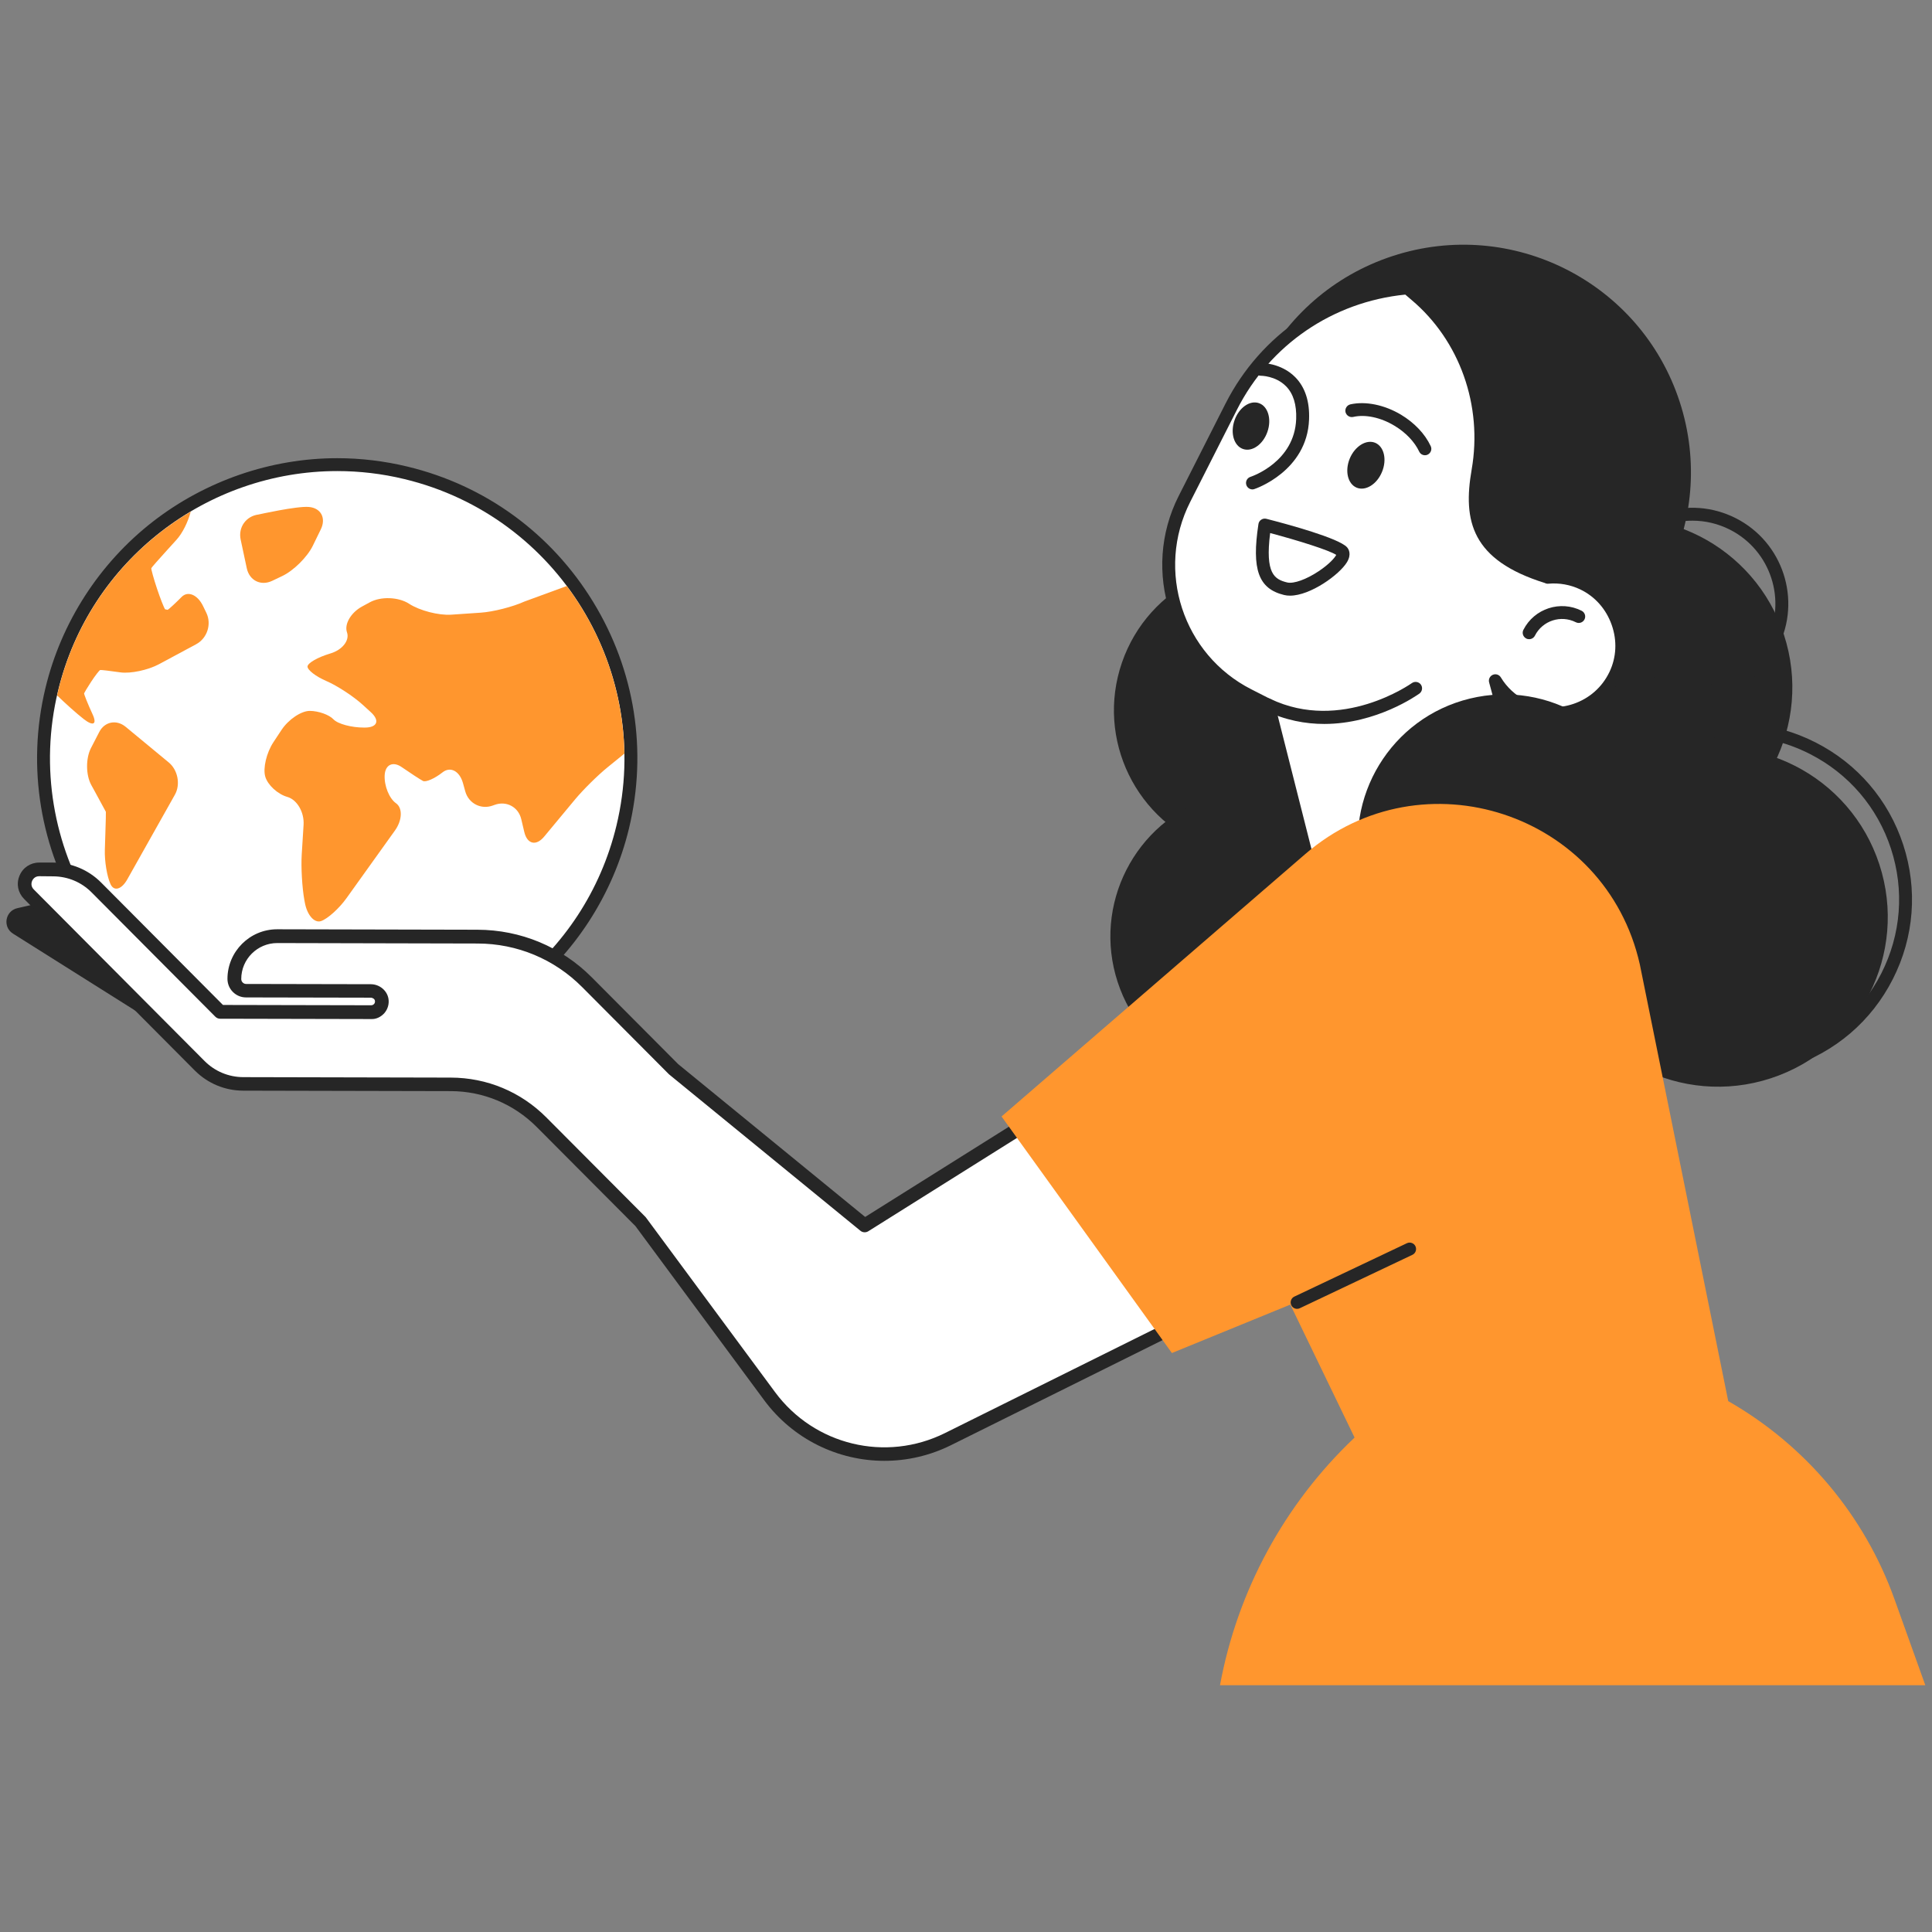 <svg width="160" height="160" viewBox="0 0 160 160" fill="none" xmlns="http://www.w3.org/2000/svg">
<rect x="0" y="0" width="160" height="160" fill="#808080" stroke="none"/>
<g clip-path="url(#clip0_3136_261647)">
<path d="M1.435 75.211L2.512 74.965C3.771 74.677 5.093 74.907 6.187 75.595L18.011 83.035L27.424 80.891L34.283 85.211L21.083 88.213C19.813 88.501 18.485 88.277 17.381 87.584L1.072 77.317C0.203 76.768 0.427 75.44 1.435 75.211Z" fill="#262626"/>
<path d="M27.92 87.119C26.011 87.119 24.091 86.89 22.224 86.442C9.189 83.295 1.141 70.132 4.288 57.103C6.928 46.138 16.651 38.484 27.925 38.484C29.835 38.484 31.755 38.714 33.627 39.167C39.931 40.687 45.269 44.58 48.661 50.127C52.053 55.674 53.083 62.202 51.563 68.506C48.923 79.466 39.2 87.119 27.92 87.119Z" fill="white"/>
<path d="M27.925 39.012C29.765 39.012 31.637 39.225 33.504 39.679C46.251 42.751 54.123 55.625 51.051 68.377C48.427 79.257 38.661 86.585 27.925 86.585C26.085 86.585 24.219 86.372 22.352 85.919C9.6 82.847 1.728 69.972 4.805 57.225C7.429 46.345 17.195 39.012 27.925 39.012ZM27.925 37.945C22.448 37.945 17.029 39.812 12.667 43.193C8.24 46.633 5.077 51.524 3.765 56.975C0.555 70.292 8.773 83.743 22.096 86.959C24.011 87.417 25.968 87.652 27.92 87.652C33.403 87.652 38.821 85.791 43.179 82.404C47.605 78.964 50.768 74.073 52.085 68.628C53.637 62.185 52.587 55.513 49.12 49.844C45.653 44.175 40.197 40.196 33.755 38.644C31.84 38.18 29.877 37.945 27.925 37.945Z" fill="#262626"/>
<path d="M39.808 50.739L37.365 50.905C36.325 50.974 34.757 50.569 33.883 50.003L33.877 49.998C33.003 49.433 31.536 49.379 30.624 49.881L29.968 50.238C29.056 50.739 28.501 51.694 28.736 52.366C28.971 53.033 28.352 53.827 27.349 54.121L27.317 54.131C26.32 54.43 25.488 54.905 25.467 55.193C25.451 55.481 26.155 56.025 27.035 56.403C27.915 56.782 29.264 57.662 30.037 58.366L30.704 58.974C31.477 59.673 31.253 60.254 30.213 60.254H30.155C29.115 60.259 27.968 59.95 27.616 59.571C27.259 59.193 26.384 58.878 25.664 58.873C24.949 58.867 23.893 59.577 23.317 60.446L22.64 61.47C22.069 62.339 21.765 63.619 21.968 64.318C22.171 65.011 22.992 65.769 23.797 65.998C24.603 66.227 25.205 67.267 25.141 68.307L24.987 70.777C24.923 71.817 25.019 73.507 25.205 74.531L25.248 74.761C25.435 75.785 26.037 76.467 26.587 76.281C27.136 76.089 28.08 75.241 28.688 74.393L32.709 68.777C33.317 67.929 33.355 66.915 32.795 66.521C32.235 66.126 31.813 65.086 31.856 64.206C31.899 63.326 32.539 63.022 33.269 63.529C34 64.035 34.795 64.553 35.029 64.675C35.264 64.798 35.995 64.478 36.645 63.966C37.296 63.449 38.059 63.849 38.341 64.851L38.533 65.545C38.816 66.547 39.845 67.07 40.821 66.707L40.955 66.659C41.931 66.297 42.928 66.825 43.168 67.838L43.419 68.899C43.659 69.913 44.4 70.089 45.067 69.283L47.627 66.201C48.293 65.401 49.499 64.206 50.309 63.55L51.707 62.414C51.621 57.331 49.899 52.483 46.939 48.531L43.419 49.822C42.469 50.254 40.848 50.67 39.808 50.739Z" fill="#FF962E"/>
<path d="M7.669 59.16C7.285 58.328 6.944 57.48 6.965 57.416C6.987 57.352 7.248 56.92 7.547 56.462C7.845 56.003 8.229 55.496 8.304 55.486C8.379 55.475 9.131 55.56 9.973 55.683C10.816 55.8 12.251 55.496 13.168 55.006L16.245 53.352C17.163 52.856 17.541 51.688 17.088 50.75L16.816 50.19C16.363 49.251 15.563 48.915 15.045 49.432C14.528 49.955 14.005 50.435 13.888 50.504C13.888 50.504 13.888 50.504 13.765 50.478C13.675 50.462 13.675 50.462 13.675 50.462C13.579 50.339 13.28 49.576 13.008 48.766C12.736 47.955 12.501 47.112 12.533 47.048C12.565 46.984 13.163 46.296 13.867 45.528L14.608 44.712C15.115 44.158 15.568 43.23 15.797 42.371C10.469 45.534 6.373 50.755 4.811 57.235C4.784 57.352 4.757 57.47 4.731 57.592C5.435 58.275 6.32 59.07 6.939 59.555C7.723 60.163 8.053 59.992 7.669 59.16Z" fill="#FF962E"/>
<path d="M10.405 60.191C9.648 59.567 8.667 59.759 8.224 60.613L7.536 61.946C7.093 62.805 7.104 64.186 7.563 65.018L7.92 65.669C8.373 66.501 8.757 67.205 8.768 67.231C8.779 67.258 8.757 68.101 8.725 69.039L8.683 70.378C8.651 71.317 8.864 72.597 9.152 73.221C9.44 73.845 10.069 73.669 10.544 72.821L14.485 65.813C14.96 64.97 14.731 63.765 13.973 63.141L10.405 60.191Z" fill="#FF962E"/>
<path d="M25.904 45.2L26.565 43.845C27.024 42.906 26.581 42.069 25.579 41.984C24.581 41.898 21.413 42.608 21.413 42.608C20.379 42.736 19.712 43.669 19.931 44.688L20.437 47.061C20.656 48.08 21.605 48.549 22.544 48.101L23.36 47.712C24.304 47.269 25.445 46.138 25.904 45.2Z" fill="#FF962E"/>
<path d="M55.792 88.555L48.613 81.344C46.213 78.933 42.955 77.573 39.552 77.568L22.965 77.531C21.008 77.525 19.413 79.109 19.408 81.072C19.408 81.611 19.84 82.048 20.379 82.048L30.699 82.069C31.136 82.069 31.541 82.368 31.611 82.8C31.701 83.349 31.275 83.824 30.741 83.824L18.229 83.797L7.979 73.493C7.029 72.539 5.744 72.005 4.4 72H3.253C2.181 72 1.643 73.291 2.4 74.053L16.544 88.261C17.499 89.221 18.795 89.76 20.149 89.765L37.333 89.803C40.16 89.808 42.864 90.939 44.859 92.939L53.061 101.173L63.744 115.621C67.152 120.235 73.381 121.733 78.517 119.184L103.851 106.603L96.357 85.957L71.621 101.483L55.792 88.555Z" fill="white"/>
<path d="M73.243 120.98C69.419 120.98 65.685 119.204 63.28 115.951L52.624 101.54L44.448 93.332C42.544 91.423 40.016 90.367 37.323 90.362L20.139 90.324C18.624 90.319 17.205 89.727 16.133 88.655L1.995 74.447C1.483 73.93 1.333 73.194 1.616 72.522C1.893 71.85 2.523 71.434 3.248 71.434H3.253H4.4C5.904 71.439 7.317 72.026 8.379 73.092L18.464 83.226L30.741 83.252C30.832 83.252 30.923 83.21 30.981 83.14C31.019 83.098 31.072 83.012 31.051 82.879C31.029 82.735 30.869 82.623 30.693 82.623L20.373 82.602C19.963 82.602 19.579 82.442 19.285 82.148C18.997 81.86 18.837 81.471 18.837 81.06C18.843 78.799 20.688 76.959 22.949 76.959C22.955 76.959 22.955 76.959 22.96 76.959L39.547 76.996C43.125 77.007 46.485 78.404 49.008 80.938L56.165 88.127L71.648 100.783L96.043 85.471C96.187 85.38 96.363 85.359 96.528 85.418C96.688 85.471 96.816 85.599 96.875 85.759L104.368 106.404C104.464 106.671 104.347 106.975 104.091 107.103L78.757 119.684C76.992 120.559 75.109 120.98 73.243 120.98ZM3.248 72.564C2.853 72.564 2.699 72.863 2.656 72.959C2.619 73.05 2.512 73.375 2.795 73.658L16.939 87.866C17.792 88.724 18.933 89.199 20.144 89.204L37.328 89.242C40.325 89.247 43.136 90.42 45.248 92.543L53.451 100.778C53.472 100.799 53.488 100.82 53.504 100.842L64.187 115.29C67.44 119.69 73.355 121.114 78.256 118.682L103.136 106.324L96.053 86.81L71.909 101.967C71.701 102.095 71.44 102.079 71.253 101.924L55.435 88.996C55.419 88.986 55.408 88.97 55.392 88.959L48.213 81.748C45.904 79.428 42.827 78.143 39.552 78.138L22.965 78.1H22.96C21.317 78.1 19.979 79.434 19.979 81.076C19.979 81.188 20.021 81.29 20.096 81.364C20.171 81.444 20.277 81.487 20.384 81.487L30.704 81.508C31.429 81.508 32.059 82.031 32.171 82.714C32.24 83.135 32.117 83.562 31.845 83.887C31.568 84.207 31.163 84.415 30.747 84.394L18.235 84.367C18.085 84.367 17.941 84.308 17.835 84.202L7.584 73.903C6.736 73.05 5.605 72.58 4.4 72.575L3.248 72.564Z" fill="#262626"/>
<path d="M115.89 62.784C118.074 56.44 114.702 49.526 108.358 47.341C102.014 45.156 95.1 48.528 92.915 54.872C90.73 61.216 94.102 68.13 100.447 70.315C106.791 72.5 113.705 69.128 115.89 62.784Z" fill="#262626"/>
<path d="M107.881 89.103C114.259 87.019 117.74 80.16 115.656 73.782C113.572 67.404 106.712 63.924 100.334 66.008C93.956 68.092 90.476 74.951 92.56 81.329C94.644 87.707 101.504 91.188 107.881 89.103Z" fill="#262626"/>
<path d="M138.747 70.279C146.122 67.87 150.146 59.938 147.737 52.563C145.327 45.189 137.395 41.164 130.021 43.574C122.646 45.984 118.621 53.916 121.031 61.29C123.441 68.665 131.373 72.689 138.747 70.279Z" fill="#262626"/>
<path d="M146.651 89.299C154.025 86.889 158.05 78.957 155.64 71.583C153.231 64.209 145.299 60.184 137.924 62.594C130.55 65.004 126.525 72.935 128.935 80.31C131.345 87.684 139.277 91.709 146.651 89.299Z" fill="#262626"/>
<path d="M143.739 89.072C141.477 89.072 139.232 88.538 137.157 87.488C133.685 85.728 131.104 82.714 129.893 79.013C128.683 75.312 128.987 71.36 130.752 67.888C132.512 64.416 135.525 61.834 139.227 60.624C142.928 59.413 146.88 59.717 150.352 61.482C153.824 63.242 156.405 66.256 157.616 69.957C158.827 73.658 158.523 77.61 156.757 81.082C154.997 84.554 151.984 87.136 148.283 88.346C146.795 88.832 145.264 89.072 143.739 89.072ZM143.771 60.96C142.357 60.96 140.939 61.184 139.557 61.637C136.128 62.757 133.339 65.146 131.701 68.368C130.069 71.589 129.787 75.248 130.907 78.682C132.027 82.112 134.416 84.901 137.637 86.538C140.859 88.17 144.517 88.453 147.952 87.333C151.381 86.213 154.171 83.824 155.808 80.602C157.44 77.381 157.723 73.722 156.603 70.288C155.483 66.858 153.093 64.069 149.872 62.432C147.947 61.456 145.861 60.96 143.771 60.96Z" fill="#262626"/>
<path d="M140.144 57.93C138.939 57.93 137.712 57.653 136.565 57.072C134.677 56.112 133.269 54.474 132.613 52.458C131.957 50.442 132.123 48.293 133.083 46.4C134.043 44.506 135.68 43.104 137.696 42.448C139.712 41.786 141.861 41.957 143.755 42.917C147.659 44.896 149.221 49.685 147.243 53.589C145.84 56.336 143.04 57.93 140.144 57.93ZM140.165 43.12C139.445 43.12 138.725 43.232 138.027 43.461C136.283 44.032 134.864 45.248 134.032 46.885C133.2 48.522 133.056 50.384 133.627 52.128C134.197 53.872 135.413 55.29 137.051 56.122C140.432 57.834 144.571 56.48 146.288 53.104C148 49.728 146.651 45.584 143.269 43.866C142.288 43.37 141.232 43.12 140.165 43.12Z" fill="#262626"/>
<path d="M127.042 57.022C136.934 53.79 142.332 43.151 139.1 33.26C135.867 23.368 125.229 17.97 115.337 21.202C105.446 24.434 100.047 35.073 103.28 44.965C106.512 54.856 117.151 60.254 127.042 57.022Z" fill="#262626"/>
<path d="M131.093 48.324C130.155 47.876 129.147 47.716 128.176 47.796L128.181 47.79C122.437 46.03 121.664 43.214 122.4 38.964C123.349 33.524 121.456 27.977 117.232 24.42L116.549 23.844C110.523 24.377 104.901 27.892 101.963 33.678L98.091 41.316C95.067 47.273 97.445 54.548 103.403 57.572L105.04 58.404L109.083 74.372L111.771 86.617L129.616 77.838L123.829 56.372C124.357 57.241 125.12 57.982 126.096 58.478C128.923 59.913 132.379 58.75 133.76 55.881C135.088 53.102 133.872 49.652 131.093 48.324Z" fill="white"/>
<path d="M111.765 87.144C111.685 87.144 111.605 87.128 111.536 87.091C111.387 87.021 111.28 86.882 111.248 86.722L108.56 74.477L104.581 58.76L103.163 58.04C96.955 54.888 94.469 47.277 97.616 41.069L101.488 33.432C104.416 27.661 110.027 23.875 116.501 23.304C116.64 23.288 116.784 23.336 116.891 23.427L117.573 24.003C121.861 27.619 123.909 33.384 122.923 39.048C122.219 43.069 122.864 45.571 128.256 47.245C129.312 47.176 130.373 47.379 131.323 47.832C132.795 48.536 133.915 49.794 134.469 51.373C135.024 52.952 134.944 54.632 134.235 56.099C133.509 57.613 132.229 58.744 130.64 59.282C129.051 59.821 127.349 59.699 125.851 58.941C125.52 58.776 125.205 58.578 124.912 58.355L130.123 77.688C130.187 77.933 130.069 78.195 129.845 78.306L112 87.091C111.925 87.128 111.845 87.144 111.765 87.144ZM116.379 24.397C110.368 25 105.168 28.552 102.443 33.922L98.571 41.56C95.685 47.245 97.963 54.216 103.648 57.096L105.285 57.928C105.424 57.997 105.525 58.125 105.563 58.275L109.605 74.243L112.149 85.837L128.992 77.555L123.323 56.514C123.253 56.258 123.381 55.992 123.627 55.885C123.872 55.779 124.155 55.869 124.293 56.099C124.789 56.92 125.499 57.576 126.347 58.008C127.589 58.637 128.997 58.739 130.309 58.291C131.627 57.843 132.683 56.909 133.285 55.656C133.867 54.445 133.936 53.053 133.472 51.746C133.008 50.434 132.085 49.395 130.869 48.813C130.053 48.424 129.141 48.258 128.224 48.339C128.123 48.349 128.021 48.328 127.936 48.28C121.883 46.392 121.131 43.154 121.877 38.883C122.8 33.592 120.891 28.205 116.891 24.834L116.379 24.397Z" fill="#262626"/>
<path d="M111.781 37.975C111.36 38.999 111.611 40.076 112.352 40.386C113.088 40.69 114.032 40.108 114.453 39.079C114.875 38.055 114.624 36.977 113.883 36.668C113.147 36.37 112.208 36.951 111.781 37.975Z" fill="#262626"/>
<path d="M106.832 49.33C106.661 49.33 106.501 49.313 106.347 49.276C104.219 48.759 103.643 47.169 104.219 43.399C104.24 43.249 104.325 43.116 104.453 43.036C104.581 42.951 104.736 42.929 104.88 42.967C106.656 43.42 110.869 44.567 111.552 45.319C111.685 45.468 111.952 45.884 111.552 46.556C110.928 47.591 108.523 49.33 106.832 49.33ZM105.189 44.145C104.763 47.505 105.541 47.98 106.597 48.236C107.131 48.364 108.181 47.991 109.211 47.303C110.075 46.727 110.539 46.199 110.661 45.953C110.064 45.564 107.541 44.77 105.189 44.145Z" fill="#262626"/>
<path d="M118.011 37.701C117.808 37.701 117.621 37.589 117.531 37.397C117.141 36.576 116.411 35.813 115.477 35.253C114.341 34.57 113.067 34.298 112.069 34.528C111.781 34.592 111.499 34.41 111.429 34.128C111.365 33.84 111.547 33.557 111.829 33.488C113.088 33.205 114.651 33.525 116.021 34.341C117.131 35.008 118.011 35.93 118.485 36.944C118.613 37.21 118.496 37.525 118.229 37.653C118.165 37.685 118.085 37.701 118.011 37.701Z" fill="#262626"/>
<path d="M102.235 34.816C101.872 35.867 102.192 36.928 102.944 37.184C103.696 37.445 104.603 36.805 104.965 35.755C105.328 34.704 105.008 33.642 104.256 33.386C103.504 33.125 102.597 33.765 102.235 34.816Z" fill="#262626"/>
<path d="M109.664 59.954C108.117 59.954 106.437 59.65 104.736 58.834C104.469 58.706 104.357 58.386 104.485 58.125C104.613 57.858 104.933 57.746 105.195 57.874C111.099 60.701 116.864 56.61 116.923 56.573C117.163 56.402 117.493 56.455 117.669 56.69C117.84 56.93 117.787 57.261 117.552 57.437C117.36 57.57 114.011 59.954 109.664 59.954Z" fill="#262626"/>
<path d="M126.635 52.935C126.555 52.935 126.469 52.919 126.395 52.877C126.133 52.743 126.027 52.423 126.16 52.162C127.056 50.397 129.221 49.687 130.987 50.583C131.248 50.717 131.355 51.037 131.221 51.298C131.088 51.559 130.768 51.666 130.507 51.533C129.264 50.903 127.744 51.399 127.115 52.642C127.019 52.829 126.832 52.935 126.635 52.935Z" fill="#262626"/>
<path d="M103.723 40.531C103.499 40.531 103.291 40.387 103.216 40.163C103.125 39.88 103.28 39.581 103.557 39.491C103.707 39.443 107.211 38.243 107.344 34.702C107.387 33.517 107.109 32.605 106.507 31.992C105.643 31.112 104.416 31.117 104.395 31.117C104.091 31.107 103.856 30.888 103.856 30.59C103.851 30.296 104.085 30.051 104.384 30.051C104.443 30.051 106.096 30.04 107.275 31.245C108.085 32.072 108.469 33.251 108.411 34.739C108.251 39.032 103.936 40.488 103.888 40.499C103.835 40.52 103.776 40.531 103.723 40.531Z" fill="#262626"/>
<path d="M127.461 81.466C133.982 79.883 137.985 73.314 136.402 66.793C134.819 60.273 128.25 56.27 121.729 57.853C115.209 59.436 111.206 66.005 112.788 72.525C114.371 79.046 120.941 83.049 127.461 81.466Z" fill="#262626"/>
<path d="M143.125 116.036L135.803 79.865C132.987 67.332 117.819 62.329 108.096 70.729L82.944 92.462L97.051 112.052L106.859 108.041L112.181 119.054L112.139 119.092C106.368 124.574 102.48 131.737 101.035 139.561H159.445L156.907 132.478C154.427 125.529 149.536 119.7 143.125 116.036Z" fill="#FF962E"/>
<path d="M107.419 108.393C107.221 108.393 107.029 108.281 106.939 108.089C106.811 107.822 106.928 107.502 107.189 107.38L116.512 102.958C116.779 102.83 117.099 102.948 117.221 103.209C117.349 103.476 117.232 103.796 116.971 103.918L107.648 108.34C107.573 108.377 107.499 108.393 107.419 108.393Z" fill="#262626"/>
</g>
<defs>
<clipPath id="clip0_3136_261647">
<rect width="158.923" height="119.301" fill="white" transform="translate(0.533 20.266)"/>
</clipPath>
</defs>
</svg>
